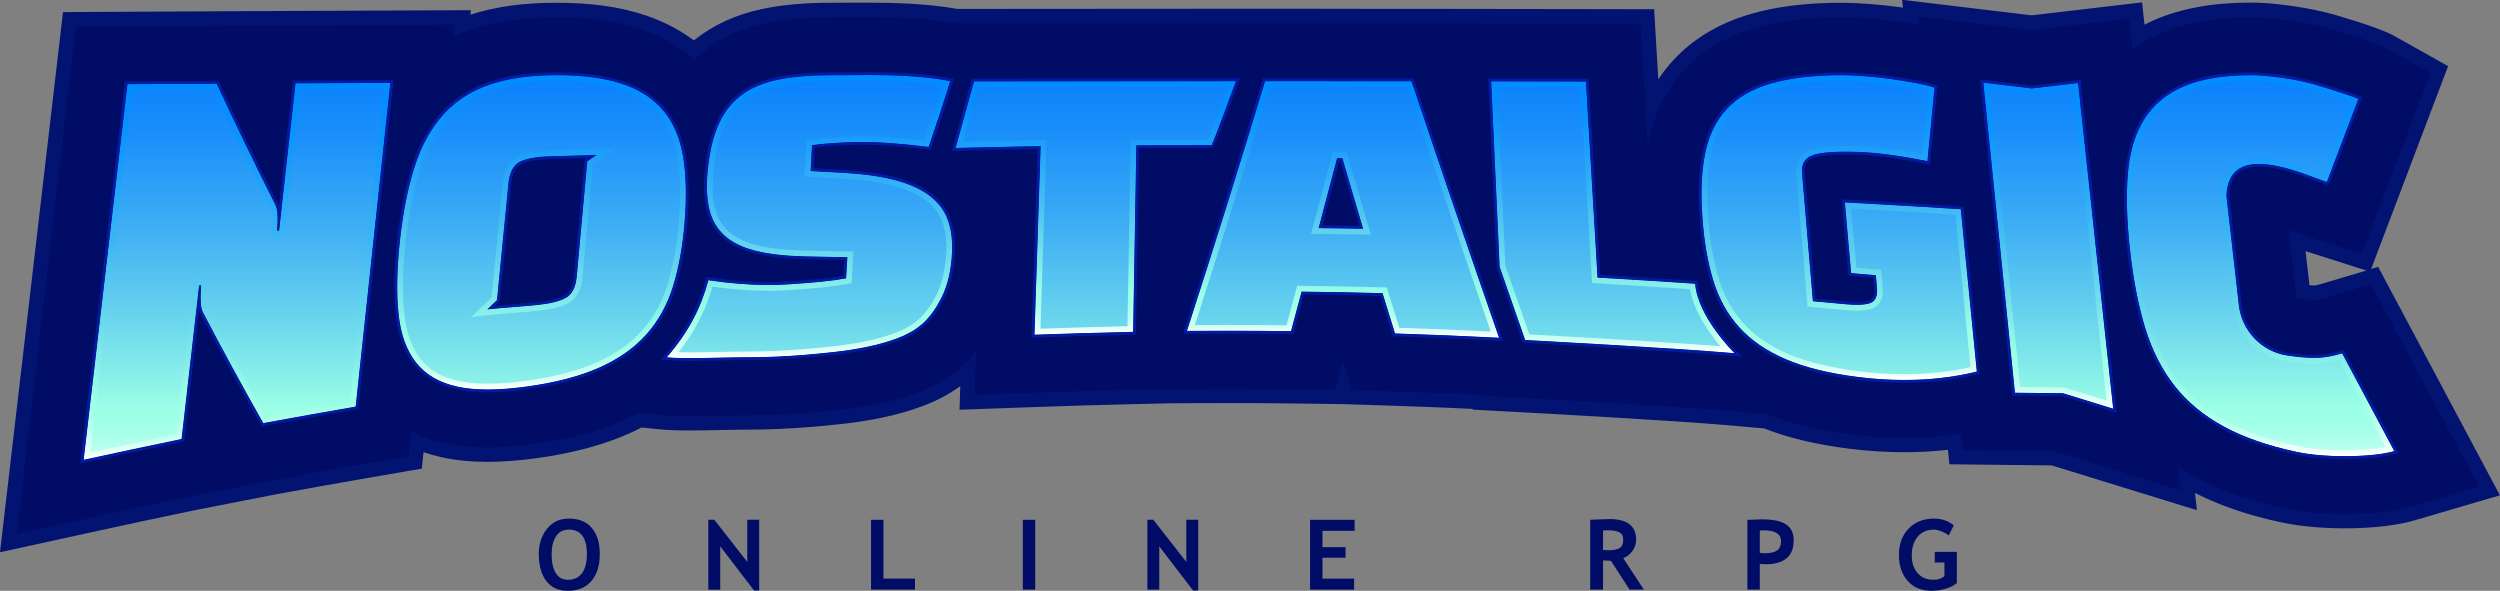 <?xml version="1.0" encoding="UTF-8"?>
<svg id="Camada_2" data-name="Camada 2" xmlns="http://www.w3.org/2000/svg" xmlns:xlink="http://www.w3.org/1999/xlink" viewBox="0 0 863.37 204.04">
  <rect x="0" y="0" width="863.37" height="204.04" fill="#808080" stroke="none"/>
  <defs>
    <style>
      .cls-1 {
        fill: url(#Gradiente_sem_nome_226-2);
      }

      .cls-2 {
        fill: url(#Gradiente_sem_nome_226-9);
      }

      .cls-3 {
        fill: url(#Gradiente_sem_nome_226-5);
      }

      .cls-4 {
        fill: url(#Gradiente_sem_nome_126-2);
      }

      .cls-5 {
        fill: #000c66;
      }

      .cls-6 {
        fill: url(#Gradiente_sem_nome_126-9);
      }

      .cls-7 {
        fill: #041aa0;
      }

      .cls-8 {
        fill: url(#Gradiente_sem_nome_126);
      }

      .cls-9 {
        fill: url(#Gradiente_sem_nome_226-3);
      }

      .cls-10 {
        fill: url(#Gradiente_sem_nome_126-7);
      }

      .cls-11 {
        fill: url(#Gradiente_sem_nome_226-4);
      }

      .cls-12 {
        fill: url(#Gradiente_sem_nome_126-4);
      }

      .cls-13 {
        fill: url(#Gradiente_sem_nome_226-6);
      }

      .cls-14 {
        fill: url(#Gradiente_sem_nome_226-7);
      }

      .cls-15 {
        fill: url(#Gradiente_sem_nome_226);
      }

      .cls-16 {
        fill: url(#Gradiente_sem_nome_126-5);
      }

      .cls-17 {
        fill: url(#Gradiente_sem_nome_126-8);
      }

      .cls-18 {
        fill: url(#Gradiente_sem_nome_126-6);
      }

      .cls-19 {
        fill: #031372;
      }

      .cls-20 {
        fill: url(#Gradiente_sem_nome_126-3);
      }

      .cls-21 {
        fill: url(#Gradiente_sem_nome_226-8);
      }
    </style>
    <linearGradient id="Gradiente_sem_nome_226" data-name="Gradiente sem nome 226" x1="187.01" y1="6.95" x2="187.01" y2="168.74" gradientUnits="userSpaceOnUse">
      <stop offset="0" stop-color="#0078ff"/>
      <stop offset=".1" stop-color="#077efd"/>
      <stop offset=".25" stop-color="#1c90fa"/>
      <stop offset=".44" stop-color="#3eaef4"/>
      <stop offset=".65" stop-color="#6dd7ed"/>
      <stop offset=".83" stop-color="#9bffe6"/>
      <stop offset=".86" stop-color="#a0ffe7"/>
      <stop offset=".9" stop-color="#afffeb"/>
      <stop offset=".94" stop-color="#c8fff1"/>
      <stop offset=".98" stop-color="#eafff9"/>
      <stop offset="1" stop-color="#fff"/>
    </linearGradient>
    <linearGradient id="Gradiente_sem_nome_226-2" data-name="Gradiente sem nome 226" x1="279.55" y1="6.84" x2="279.55" y2="169.17" xlink:href="#Gradiente_sem_nome_226"/>
    <linearGradient id="Gradiente_sem_nome_226-3" data-name="Gradiente sem nome 226" x1="378.41" y1="6.95" x2="378.41" y2="168.74" xlink:href="#Gradiente_sem_nome_226"/>
    <linearGradient id="Gradiente_sem_nome_226-4" data-name="Gradiente sem nome 226" x1="463.8" y1="6.95" x2="463.8" y2="168.74" xlink:href="#Gradiente_sem_nome_226"/>
    <linearGradient id="Gradiente_sem_nome_226-5" data-name="Gradiente sem nome 226" x1="557" y1="6.95" x2="557" y2="168.74" xlink:href="#Gradiente_sem_nome_226"/>
    <linearGradient id="Gradiente_sem_nome_226-6" data-name="Gradiente sem nome 226" x1="707.36" y1="6.95" x2="707.36" y2="168.74" xlink:href="#Gradiente_sem_nome_226"/>
    <linearGradient id="Gradiente_sem_nome_226-7" data-name="Gradiente sem nome 226" x1="81.85" y1="6.95" x2="81.85" y2="168.74" xlink:href="#Gradiente_sem_nome_226"/>
    <linearGradient id="Gradiente_sem_nome_226-8" data-name="Gradiente sem nome 226" x1="780.7" y1="7" x2="780.7" y2="168.32" xlink:href="#Gradiente_sem_nome_226"/>
    <linearGradient id="Gradiente_sem_nome_226-9" data-name="Gradiente sem nome 226" x1="635.15" y1="6.95" x2="635.15" y2="168.74" xlink:href="#Gradiente_sem_nome_226"/>
    <linearGradient id="Gradiente_sem_nome_126" data-name="Gradiente sem nome 126" x1="187.01" y1="25.97" x2="187.01" y2="134.51" gradientUnits="userSpaceOnUse">
      <stop offset="0" stop-color="#008bff"/>
      <stop offset=".1" stop-color="#0790fd"/>
      <stop offset=".25" stop-color="#1ca0fa"/>
      <stop offset=".44" stop-color="#3eb9f4"/>
      <stop offset=".65" stop-color="#6ddced"/>
      <stop offset=".83" stop-color="#9bffe6"/>
      <stop offset=".86" stop-color="#a0ffe7"/>
      <stop offset=".9" stop-color="#afffeb"/>
      <stop offset=".94" stop-color="#c8fff1"/>
      <stop offset=".98" stop-color="#eafff9"/>
      <stop offset="1" stop-color="#fff"/>
    </linearGradient>
    <linearGradient id="Gradiente_sem_nome_126-2" data-name="Gradiente sem nome 126" x1="279.55" y1="25.92" x2="279.55" y2="123.67" xlink:href="#Gradiente_sem_nome_126"/>
    <linearGradient id="Gradiente_sem_nome_126-3" data-name="Gradiente sem nome 126" x1="378.41" y1="28.04" x2="378.41" y2="115.58" xlink:href="#Gradiente_sem_nome_126"/>
    <linearGradient id="Gradiente_sem_nome_126-4" data-name="Gradiente sem nome 126" x1="463.8" y1="28.04" x2="463.8" y2="116.64" xlink:href="#Gradiente_sem_nome_126"/>
    <linearGradient id="Gradiente_sem_nome_126-5" data-name="Gradiente sem nome 126" x1="557" y1="28.1" x2="557" y2="121.99" xlink:href="#Gradiente_sem_nome_126"/>
    <linearGradient id="Gradiente_sem_nome_126-6" data-name="Gradiente sem nome 126" x1="707.36" y1="28.54" x2="707.36" y2="141.15" xlink:href="#Gradiente_sem_nome_126"/>
    <linearGradient id="Gradiente_sem_nome_126-7" data-name="Gradiente sem nome 126" x1="81.85" y1="28.65" x2="81.85" y2="158.81" xlink:href="#Gradiente_sem_nome_126"/>
    <linearGradient id="Gradiente_sem_nome_126-8" data-name="Gradiente sem nome 126" x1="780.7" x2="780.7" y2="157.51" xlink:href="#Gradiente_sem_nome_126"/>
    <linearGradient id="Gradiente_sem_nome_126-9" data-name="Gradiente sem nome 126" x1="635.15" x2="635.15" y2="131.22" xlink:href="#Gradiente_sem_nome_126"/>
  </defs>
  <g id="Camada_2-2" data-name="Camada 2">
    <g>
      <g>
        <path class="cls-5" d="M186.06,191.36c0-3.43.94-6.34,2.82-8.71s4.4-3.56,7.55-3.56c3.47,0,6.12,1.08,7.95,3.23,1.83,2.15,2.75,5.17,2.75,9.05s-.96,6.97-2.87,9.25c-1.91,2.28-4.63,3.42-8.15,3.42-3.24,0-5.72-1.13-7.45-3.39-1.73-2.26-2.59-5.35-2.59-9.28ZM190.5,191.36c0,2.82.48,5,1.43,6.55s2.34,2.32,4.16,2.32c2.14,0,3.77-.76,4.9-2.27s1.69-3.71,1.69-6.6c0-5.65-2.08-8.47-6.25-8.47-1.91,0-3.37.76-4.39,2.29-1.02,1.53-1.53,3.59-1.53,6.18Z"/>
        <path class="cls-5" d="M260.43,203.95l-11.7-15.26v14.94h-4.11v-24.13h2.06l11.39,14.55v-14.55h4.11v24.44h-1.74Z"/>
        <path class="cls-5" d="M300.81,203.62v-24.11h4.28v20.31h10.89v3.8h-15.17Z"/>
        <path class="cls-5" d="M353.23,203.62v-24.11h4.28v24.11h-4.28Z"/>
        <path class="cls-5" d="M412.05,203.95l-11.7-15.26v14.94h-4.11v-24.13h2.06l11.39,14.55v-14.55h4.11v24.44h-1.74Z"/>
        <path class="cls-5" d="M456.71,183.32v5.64h7.97v3.64h-7.97v7.23h10.93v3.8h-15.21v-24.11h15.39v3.8h-11.11Z"/>
        <path class="cls-5" d="M562.76,203.62l-6.43-9.96c-.65-.01-1.55-.05-2.72-.12v10.07h-4.44v-24.11c.24,0,1.17-.04,2.78-.12,1.61-.08,2.91-.12,3.9-.12,6.12,0,9.18,2.37,9.18,7.11,0,1.42-.42,2.73-1.27,3.9-.84,1.17-1.91,2-3.19,2.49l7.13,10.86h-4.94ZM553.61,183.23v6.7c.79.07,1.39.1,1.81.1,1.79,0,3.1-.25,3.92-.76s1.24-1.49,1.24-2.95c0-1.18-.44-2.01-1.33-2.49s-2.29-.71-4.2-.71c-.46,0-.94.03-1.45.1Z"/>
        <path class="cls-5" d="M607.74,194.75v8.87h-4.28v-24.09c2.85-.12,4.52-.18,5-.18,3.81,0,6.59.59,8.35,1.75,1.76,1.17,2.64,2.99,2.64,5.47,0,5.53-3.26,8.29-9.78,8.29-.48,0-1.13-.04-1.94-.12ZM607.74,183.23v7.72c.72.08,1.29.11,1.71.11,1.95,0,3.38-.33,4.28-.98.9-.65,1.35-1.71,1.35-3.18,0-2.5-2.01-3.75-6.04-3.75-.45,0-.88.03-1.3.08Z"/>
        <path class="cls-5" d="M674.75,181.47l-1.79,3.44c-.5-.45-1.28-.9-2.34-1.34-1.05-.45-1.96-.67-2.72-.67-2.37,0-4.24.8-5.61,2.41-1.37,1.61-2.06,3.76-2.06,6.46s.67,4.62,2.02,6.16c1.34,1.54,3.17,2.3,5.49,2.3,1.53,0,2.78-.42,3.77-1.25v-4.74h-3.34v-3.65h7.62v10.8c-1.02.83-2.33,1.48-3.94,1.95-1.61.47-3.21.7-4.8.7-3.46,0-6.2-1.13-8.22-3.4-2.02-2.27-3.04-5.26-3.04-8.98s1.1-6.74,3.31-9.07c2.2-2.33,5.17-3.49,8.9-3.49,2.64,0,4.89.79,6.75,2.37Z"/>
      </g>
      <g>
        <g>
          <path class="cls-5" d="M23.99,6.69h2.21s38.25-.21,48.52-.26l9.46-.05,50.53-.22,25.15-.11-.29,2.72c.76-.3,1.52-.57,2.27-.83,8.77-3,18.74-4.46,30.5-4.46s21.44,1.39,29.88,4.24c6.63,2.24,12.49,5.43,17.48,9.5.66-.59,1.3-1.13,1.94-1.63,6.11-4.82,13.51-8.18,22.02-9.99,6.64-1.42,14.24-2.11,23.23-2.11,1.68,0,3.4-.01,5.14-.02,2.05-.01,4.14-.02,6.25-.02,10.37,0,21.44.26,32.19,2.18h5.88c24.54-.04,57.76-.06,83.72-.06h1.96s10.06,0,10.06,0h26.87s0,.01,0,.01c0,0,20.17,0,28.53.02l16.28.02h0c13.29.03,36.36.06,43.97.07l21.17.04,1.81,30.55c2.33-5.22,5.41-9.9,9.22-13.99,6.51-6.98,15.08-12.04,25.47-15.05,8.68-2.51,18.71-3.73,30.67-3.73,2.77,0,5.85.13,9.42.4,3.4.26,6.89.63,10.35,1.1,1.4.19,2.78.39,4.13.6l-.28-2.72,42,5.03,35.88-4.22.96,8.93c2.02-1.22,4.13-2.31,6.31-3.26,8.87-3.9,19.71-5.87,32.23-5.87,2.88,0,6.06.18,9.45.55,3.13.33,6.28.78,9.35,1.33,3.25.58,6.39,1.3,9.34,2.12.15.04,15.31,4.31,20.25,7.08l16.9,9.48-25.31,66.72-20.3-6.46c-1.12-.36-2.25-.76-3.47-1.21l2.01,17.72c1.54.19,2.8.28,3.78.28s1.38-.05,3.36-.64l17.62-5.24,39.65,74.4-26.53,7.78c-7.88,2.31-18.08,2.65-23.47,2.65s-13.48-.34-21.11-1.95c-12.12-2.57-22.73-6.31-31.53-11.12-.67-.37-1.34-.75-2.01-1.14l.75,6.92-46.84-14.45-33.46-.36-.54-5.31c-5.65.74-11.46,1.11-17.3,1.11-6.16,0-12.5-.41-18.86-1.21-11.26-1.42-20.73-3.7-28.94-6.96l-12.83-1.14c-19.75-1.75-71.02-4.48-71.53-4.51l-15.05-.8-.1-.28c-9.97-.48-19.82-.87-29.31-1.17l-16-.51-1.11-3.55-.94,3.49-17.45-.21c-7.4-.09-14.91-.14-22.34-.14-4.39,0-8.77.02-13.16.05l-6.81.05-11.4.26c-11.22.26-22.59.59-33.81.99l-24.07.85.36-11.03c-.63.59-1.26,1.15-1.91,1.69-4.2,3.5-9.22,6.33-14.91,8.43-4.31,1.59-8.89,2.88-13.62,3.84-4.28.87-8.63,1.55-12.93,2.03-4.03.45-7.46.78-10.5,1.04-7.75.65-15.23.97-22.22.97h-1.3c-1.82,0-4.39.05-7.12.11h-.26c-3.53.08-7.53.17-11.22.17-4.43,0-7.71-.12-10.33-.39l-6.95-.71c-1.77.94-3.44,1.76-5.08,2.48-8.55,3.79-18.9,6.54-30.76,8.18-6.2.86-11.71,1.27-16.86,1.27-5.55,0-10.49-.49-15.09-1.49-3.2-.7-6.26-1.64-9.13-2.83l-.75,7.02-16.73,2.89c-10.53,1.82-21.18,3.72-31.66,5.65l-27.76,5.42c-11.06,2.28-22.35,4.68-33.52,7.12l-30.81,6.74L23.99,6.69Z"/>
          <path class="cls-19" d="M662.51,5.71l39.2,4.7,33.67-3.96,1.13,10.48c2.86-2.03,5.97-3.81,9.36-5.29,8.55-3.76,19.05-5.66,31.23-5.66,2.79,0,5.88.18,9.18.53,3.08.33,6.16.77,9.17,1.31,3.16.57,6.23,1.26,9.11,2.07.14.04,15.06,4.25,19.7,6.85l15.03,8.43-23.71,62.49-18.04-5.74c-1.42-.45-2.89-1-4.59-1.64-.68-.25-1.57-.59-2.58-.95l2.69,23.68c2.54.38,4.57.57,6.04.57h0c1.33,0,1.94-.11,4.07-.74l15.67-4.66,37.25,69.88-23.58,6.91c-7.58,2.22-17.52,2.55-22.76,2.55s-13.18-.33-20.59-1.9c-11.88-2.52-22.26-6.17-30.85-10.86-2.17-1.19-4.25-2.46-6.25-3.8l.89,8.26-43.56-13.44-31.59-.34-.58-5.68c-6.32.96-12.86,1.45-19.52,1.45h-.02c-6.04,0-12.28-.4-18.53-1.19-11.24-1.42-20.62-3.7-28.66-6.94l-13.19-1.17c-19.68-1.74-71.1-4.49-71.62-4.52l-13.37-.71-.1-.29c-10.33-.5-20.75-.93-31.04-1.26l-14.22-.45-3.14-10.05-2.68,9.91-15.51-.19c-7.42-.09-14.94-.14-22.37-.14-4.39,0-8.79.02-13.18.05l-6.81.05-11.44.27c-11.27.26-22.66.6-33.84.99l-21.39.76.49-15.12c-1.92,2.43-3.99,4.59-6.22,6.45-3.98,3.32-8.75,6.01-14.17,8-4.19,1.54-8.65,2.8-13.26,3.74-4.2.86-8.48,1.53-12.7,2-3.98.44-7.39.78-10.43,1.03-7.69.64-15.1.96-22.02.96h-1.3c-1.91,0-4.6.05-7.44.11-3.52.08-7.52.16-11.17.16-4.34,0-7.55-.12-10.08-.38l-7.71-.78c-1.8.98-3.65,1.91-5.58,2.76-8.34,3.69-18.47,6.38-30.09,7.99-6.09.84-11.49,1.25-16.51,1.25-5.37,0-10.13-.47-14.56-1.43-4.27-.93-8.2-2.3-11.78-4.1l-.92,8.59-14.87,2.57c-10.51,1.82-21.17,3.72-31.69,5.66l-13.8,2.69-13.99,2.73c-11.13,2.29-22.42,4.7-33.58,7.13l-27.39,5.99L26.21,9.18s38.25-.2,48.52-.25l9.46-.05h0s50.53-.23,50.53-.23l22.35-.09-.45,4.18c1.94-.9,3.94-1.73,6.02-2.44,8.5-2.91,18.21-4.33,29.69-4.33s20.9,1.34,29.08,4.11c7.12,2.4,13.26,5.92,18.35,10.48,1.09-1.06,2.21-2.08,3.41-3.02,5.8-4.58,12.86-7.78,20.99-9.51,6.47-1.38,13.9-2.05,22.71-2.06,1.68,0,3.41-.01,5.16-.02,2.05-.01,4.13-.02,6.24-.02,10.44,0,21.49.29,31.97,2.18h6.1c25.17-.04,59.45-.06,85.68-.06h0s10.06,0,10.06,0h23.33s0,.01,0,.01c10.69,0,21.38,0,32.07.02h14.38s0,.02,0,.02c12.87.02,37.88.05,45.86.07l18.82.03,2.5,42.13c.09-.51.18-1.02.28-1.52,2.02-9.8,6.21-18.16,12.44-24.85,6.2-6.64,14.38-11.47,24.34-14.35,8.45-2.45,18.25-3.63,29.97-3.63,2.71,0,5.73.13,9.24.39,3.36.25,6.79.62,10.2,1.08,2.51.34,4.95.72,7.29,1.12l-.29-2.86M656.9,0l.27,2.63c-.33-.05-.65-.09-.98-.14-3.51-.48-7.05-.86-10.5-1.12-3.63-.27-6.78-.41-9.61-.41-12.19,0-22.45,1.25-31.36,3.83-10.83,3.13-19.79,8.43-26.61,15.74-2,2.14-3.8,4.44-5.42,6.88l-1.16-19.53-.28-4.7h-4.7s-18.82-.04-18.82-.04c-7.27-.01-28.72-.04-42.2-.06h0s-3.67-.01-3.67-.01h-14.38c-8.27-.02-16.53-.02-24.8-.03h-.1,0s-7.17-.02-7.17-.02h-23.33s-10.06,0-10.06,0h-3.86s0,0,0,0c-30.47,0-60.81.03-81.82.06h-5.65c-10.88-1.9-22-2.17-32.41-2.17-2.12,0-4.21.01-6.27.02-1.74,0-3.46.02-5.13.02-9.16,0-16.93.72-23.75,2.17-8.88,1.89-16.64,5.41-23.05,10.48-.15.12-.3.24-.45.36-4.84-3.65-10.41-6.54-16.61-8.64-8.7-2.94-18.74-4.37-30.68-4.37s-21.19,1.35-29.87,4.12l.17-1.55-5.59.02-22.35.09-50.53.22-3.8.02h0s-5.66.03-5.66.03c-10.27.05-48.52.25-48.52.25l-4.43.02-.51,4.4L.81,183.76l-.81,6.96,6.85-1.5,27.39-5.99c11.16-2.44,22.42-4.83,33.49-7.12l13.96-2.73,13.77-2.69c10.47-1.93,21.1-3.83,31.61-5.64l14.87-2.57,3.72-.64.4-3.75.21-1.93c2.08.71,4.24,1.31,6.46,1.8,4.78,1.04,9.89,1.54,15.62,1.54,5.26,0,10.88-.42,17.2-1.3,12.09-1.67,22.66-4.49,31.43-8.37,1.49-.66,2.99-1.38,4.56-2.2l6.2.63c2.71.27,6.07.4,10.58.4,3.71,0,7.73-.09,11.28-.16h.28c2.7-.06,5.25-.12,7.05-.12h1.29c7.07,0,14.62-.33,22.44-.98,3.06-.25,6.52-.59,10.56-1.04,4.37-.48,8.8-1.18,13.15-2.07,4.85-.99,9.56-2.32,13.99-3.95,4.93-1.81,9.38-4.16,13.27-7l-.09,2.81-.17,5.35,5.35-.19,21.39-.76c11.21-.4,22.58-.73,33.78-.99l11.41-.27,6.77-.05c4.37-.03,8.79-.05,13.14-.05,7.41,0,14.91.05,22.31.14l15.51.19,2.18.03,3.53.11,14.22.45c8.94.28,18.21.65,27.59,1.09l.1.27,3.34.18,13.37.71c.51.03,51.95,2.78,71.44,4.5l12.47,1.1c8.32,3.27,17.88,5.55,29.2,6.98,6.46.82,12.9,1.23,19.15,1.23,5.09,0,10.14-.28,15.09-.83l.06.56.45,4.44,4.47.05,30.86.33,42.87,13.22,7.26,2.24-.64-5.94c8.56,4.37,18.65,7.8,30.02,10.21,7.84,1.66,16.09,2.01,21.63,2.01s15.99-.36,24.17-2.76l23.58-6.91,5.9-1.73-2.89-5.42-37.25-69.88-1.92-3.61-2.41.72,1.33-3.51,23.71-62.49,1.53-4.03-3.76-2.11-15.03-8.43c-5.34-3-20.65-7.26-20.81-7.31-3.02-.84-6.23-1.57-9.56-2.17-3.13-.56-6.33-1.02-9.52-1.36-3.48-.37-6.75-.56-9.71-.56-12.87,0-24.05,2.05-33.24,6.08-1.09.48-2.16.99-3.22,1.53l-.29-2.67-.54-5.02-5.01.59-33.08,3.89-38.61-4.63-6.2-.74h0ZM797.56,98.5l-1.34-11.76,17.82,5.67,3.19,1.01-15.5,4.61c-1.8.54-1.95.54-2.64.54-.36,0-.85-.02-1.52-.07h0Z"/>
        </g>
        <g>
          <path class="cls-15" d="M138.05,83.67c1.06-10.05,2.78-18.79,5.14-26.11,2.36-7.32,5.69-13.35,9.95-18.04,4.26-4.69,9.59-8.12,15.99-10.31,6.4-2.19,14.12-3.25,23.2-3.25s16.72,1.04,22.67,3.05c5.95,2.01,10.64,5.08,14.08,9.2,3.43,4.12,5.7,9.35,6.78,15.71,1.08,6.36,1.27,13.94.55,22.79-.68,8.42-2.03,15.82-4.04,22.27-2.01,6.45-5.1,11.97-9.27,16.61-4.17,4.65-9.59,8.43-16.24,11.38-6.66,2.95-14.91,5.11-24.74,6.47-9.83,1.36-17.86,1.44-24.09.09-6.23-1.35-11-4.09-14.31-8.27-3.31-4.17-5.34-9.77-6.08-16.74s-.6-15.28.4-24.85ZM175.59,63.41c-1.31,13.41-2.63,26.81-3.94,40.22l-3.31,3.21c5.61-.61,11.41-.91,17.02-1.49,4.67-.48,8.07-1.33,10.17-2.56,2.1-1.23,3.33-3.67,3.66-7.35,1.21-13.25,2.43-26.5,3.64-39.75l3.2-2.18c-5.56.2-11.34.3-16.9.5-4.4.16-7.67.82-9.79,1.96-2.12,1.14-3.37,3.63-3.75,7.43Z"/>
          <path class="cls-1" d="M230.28,123.39c7.72-8.95,11.82-17.15,14.38-26.63,10.11,1.53,19.35,1.98,27.69,1.43,4.22-.28,7.94-.57,11.18-.89s6.13-.71,8.68-1.18c.18-2.92.26-4.38.44-7.29-6.02-.13-9.03-.19-15.05-.29-6.77-.19-12.39-.85-16.86-2-4.46-1.15-7.97-2.88-10.52-5.21-2.55-2.33-4.27-5.23-5.15-8.7-.88-3.46-1.13-7.59-.76-12.35.51-6.55,1.68-12.03,3.48-16.43,1.8-4.39,4.4-7.94,7.79-10.61,3.39-2.67,7.64-4.55,12.75-5.64,5.12-1.09,11.31-1.61,18.57-1.62,13.07-.01,28.41-.49,41.25,2.07-2.29,7.46-4.4,13.84-7.43,22.71-10.22-1.25-18.39-1.82-24.54-1.69-6.15.12-11.4.48-15.75,1.08-.19,2.91-.29,6.05-.48,8.96,4.73.25,7.09.38,11.82.63,7.24.45,13.27,1.35,18.08,2.7,4.81,1.35,8.67,3.18,11.55,5.48,2.89,2.3,4.89,5.05,6,8.25,1.11,3.2,1.57,6.89,1.38,11.08-.27,6-1.44,11.1-3.51,15.3-2.07,4.2-4.49,7.47-7.24,9.75-2.25,1.87-5.02,3.41-8.29,4.61-3.27,1.2-6.72,2.17-10.34,2.91-3.62.74-7.27,1.31-10.92,1.72-3.65.4-6.95.73-9.88.98-7.38.61-14.46.92-21.22.89-6.76-.03-20.88.63-27.1,0Z"/>
          <path class="cls-9" d="M418.4,50.11c-9.59.02-16.38.04-25.97.09-.37,21.46-.74,42.92-1.1,64.39-11.37.26-22.72.6-34.08,1,.71-21.7,1.41-43.41,2.12-65.11-9.59.1-19.76.46-29.35.61l6.36-22.98c26.72-.03,63.72-.05,90.44-.06,0,0-8.22,22.49-8.41,22.08,0,0,0,0,0,0Z"/>
          <path class="cls-11" d="M445.84,114.36c-11.98-.15-23.96-.18-35.94-.09,9.27-28.66,18.27-57.39,26.98-86.23,16.86,0,33.72.01,50.58.03,9.9,29.59,20,59.11,30.24,88.58-11.97-.61-23.95-1.11-35.93-1.49-1.74-5.58-2.6-8.36-4.32-13.92-11.18-.28-16.77-.39-27.94-.52-1.46,5.46-2.19,8.19-3.66,13.65ZM461.77,54.6c-2.53,9.68-3.81,14.51-6.4,24.17,6.15.07,9.22.11,15.36.21-2.9-9.76-4.33-14.64-7.17-24.36-.72,0-1.08,0-1.79-.01Z"/>
          <path class="cls-3" d="M585.41,97.99c-11.23-.76-22.47-1.46-33.71-2.11-1.34-22.57-2.68-45.15-4.02-67.72-10.91-.02-21.81-.04-32.72-.05.97,21.35,1.95,42.7,2.92,64.05,2.81,8.17,8.82,25.27,8.82,25.27,0,0,52.07,2.77,72.32,4.57,0,0-12.73-12.45-13.62-24.01Z"/>
          <path class="cls-13" d="M695.85,135.63c-3.64-35.7-7.28-71.4-10.92-107.09l16.74,2.01,15.97-1.88c4.04,37.49,8.09,74.99,12.13,112.48l-17.3-5.34-16.62-.18Z"/>
          <path class="cls-14" d="M122.82,140.43c-10.65,1.84-21.28,3.74-31.91,5.69-7.18-12.66-14.12-25.43-20.86-38.33-.38-.7-.62-1.79-.72-3.28-.1-1.49-.06-3.48.13-5.98-.28.03-.42.05-.7.08-2.02,17.67-4.04,35.34-6.06,53.01-11.29,2.33-22.55,4.72-33.81,7.18,5.04-43.24,10.09-86.48,15.13-129.73,10.27-.06,20.53-.11,30.8-.16,6.53,14.04,13.26,27.96,20.25,41.78.38.7.62,1.78.73,3.22.11,1.45.08,3.37-.1,5.77.28-.02.41-.04.69-.06,1.89-16.95,3.79-33.9,5.68-50.84,10.9-.05,21.81-.1,32.71-.14-3.99,37.26-7.99,74.52-11.98,111.77Z"/>
          <path class="cls-21" d="M808.86,121.99l18,33.77c-6.81,2-22.97,2.53-33.59.28-10.06-2.13-18.54-5.1-25.4-8.85-6.86-3.75-12.5-8.42-16.89-14.03-4.39-5.6-7.77-12.25-10.14-20.02-2.37-7.77-4.11-16.75-5.24-27.03-1.09-9.98-1.33-18.64-.73-26.07.6-7.43,2.44-13.63,5.52-18.66,3.08-5.02,7.58-8.85,13.51-11.46,5.92-2.6,13.65-3.97,23.18-3.97,2.09,0,4.44.14,7.06.42,2.62.28,5.2.65,7.75,1.11,2.55.46,4.97,1.01,7.27,1.65,2.3.64,13.82,4.21,15.28,5.03l-10.88,28.68c-7.56-2.4-34.05-15.21-34.68,4.82,1.43,12.55,2.85,25.1,4.28,37.66,1.01,8.9,7.83,16.09,16.69,17.43,10.17,1.53,14.08.71,18.99-.75Z"/>
          <path class="cls-2" d="M648.2,99.34c-.16-1.72-.23-2.58-.39-4.29-3.41-.29-5.12-.44-8.53-.72-.87-9.77-1.3-14.65-2.17-24.42,13.35.72,26.69,1.5,40.03,2.35,1.85,18.69,3.69,37.38,5.54,56.07-13.41,3.27-27.42,3.58-41.05,1.86-9.9-1.25-18.23-3.28-24.87-6.12-6.65-2.84-12.01-6.51-16.1-11.03-4.09-4.52-7.07-9.9-8.98-16.16-1.91-6.27-3.15-13.48-3.75-21.68-.64-8.7-.31-16.14.98-22.34,1.28-6.2,3.78-11.28,7.48-15.25,3.7-3.97,8.79-6.9,15.27-8.78,6.48-1.87,14.61-2.85,24.41-2.85,2.18,0,4.76.11,7.73.34,2.97.22,5.97.54,9.01.96,3.03.41,5.92.88,8.65,1.39,2.73.51,4.94,1.05,6.63,1.62-.97,10.21-1.46,15.28-2.46,25.35-4.57-.91-8.89-1.64-12.96-2.19-4.08-.55-7.85-.88-11.34-.99-7.25-.24-12.29.13-15.14,1.08-2.85.95-4.14,2.99-3.88,6.12,1.25,14.79,2.51,29.58,3.76,44.38,4.44.4,6.66.6,11.1,1.02,4.12.39,7.06.26,8.8-.41,1.75-.67,2.49-2.44,2.23-5.3Z"/>
        </g>
        <g>
          <path class="cls-8" d="M192.34,27.97c8.83,0,16.25.99,22.03,2.95,5.56,1.88,10,4.77,13.18,8.59,3.2,3.83,5.33,8.8,6.34,14.76,1.05,6.19,1.23,13.69.53,22.29-.67,8.23-2,15.57-3.95,21.84-1.91,6.12-4.89,11.46-8.85,15.88-3.95,4.4-9.19,8.06-15.57,10.89-6.46,2.86-14.61,4.99-24.2,6.31-5.01.69-9.55,1.04-13.5,1.04-3.73,0-7.06-.31-9.89-.93-5.83-1.27-10.14-3.74-13.17-7.56-3.05-3.85-4.96-9.13-5.66-15.71-.72-6.79-.59-15.01.4-24.43,1.04-9.89,2.74-18.54,5.06-25.71,2.27-7.03,5.47-12.85,9.52-17.31,4-4.4,9.1-7.69,15.15-9.76,6.08-2.08,13.67-3.14,22.56-3.14M169.73,102.71l-2.79,2.7-4.19,4.06,5.8-.63c2.92-.32,5.96-.56,8.91-.79,2.67-.21,5.43-.42,8.11-.7,5.01-.52,8.6-1.44,10.97-2.83,2.69-1.57,4.25-4.56,4.65-8.89l1.88-20.54,1.67-18.27,2.42-1.65,5.71-3.89-6.91.24c-2.62.09-5.34.16-7.96.23-2.95.08-6,.16-8.94.27-4.76.18-8.25.9-10.66,2.2-2.73,1.48-4.35,4.5-4.79,9l-3.87,39.49M192.34,25.97c-9.08,0-16.81,1.06-23.2,3.25-6.4,2.19-11.73,5.62-15.99,10.31-4.26,4.69-7.58,10.72-9.95,18.04-2.37,7.32-4.09,16.06-5.14,26.11-1.01,9.57-1.15,17.88-.4,24.85s2.77,12.57,6.08,16.74c3.32,4.18,8.09,6.92,14.31,8.27,3.01.65,6.45.97,10.31.97,4.11,0,8.7-.36,13.77-1.06,9.82-1.36,18.08-3.52,24.74-6.47,6.66-2.95,12.07-6.73,16.24-11.38,4.17-4.64,7.26-10.17,9.27-16.61,2.01-6.45,3.36-13.85,4.04-22.27.72-8.84.53-16.42-.55-22.79-1.08-6.36-3.35-11.59-6.78-15.71-3.43-4.12-8.13-7.19-14.08-9.2-5.95-2.01-13.51-3.05-22.67-3.05h0ZM206.02,53.52l-3.2,2.18c-1.21,13.25-2.43,26.5-3.64,39.75-.34,3.67-1.56,6.12-3.66,7.35-2.11,1.23-5.5,2.08-10.17,2.56-5.61.58-11.41.88-17.02,1.49l3.31-3.21c1.31-13.41,2.63-26.81,3.94-40.22.37-3.8,1.62-6.29,3.75-7.43,2.12-1.14,5.38-1.8,9.79-1.96,5.56-.21,11.34-.31,16.9-.5h0Z"/>
          <path class="cls-4" d="M298.28,27.92c9.13,0,18.7.21,27.29,1.67-1.78,5.73-3.58,11.21-6.22,18.97-8.77-1.03-15.8-1.53-21.47-1.53-.6,0-1.18,0-1.74.02-6.2.13-11.57.49-15.98,1.09l-1.62.22-.11,1.63c-.1,1.47-.17,3.02-.24,4.52-.07,1.48-.14,3.01-.24,4.44l-.13,2.02,2.02.11c4.73.25,7.09.38,11.81.63,7.04.43,12.98,1.32,17.66,2.63,4.53,1.27,8.18,2.99,10.85,5.12,2.58,2.05,4.38,4.52,5.35,7.34,1.02,2.95,1.45,6.43,1.27,10.34-.26,5.7-1.37,10.58-3.31,14.51-1.95,3.95-4.21,7.01-6.72,9.1-2.05,1.71-4.64,3.14-7.7,4.27-3.15,1.16-6.53,2.11-10.05,2.83-3.56.73-7.18,1.29-10.74,1.69-3.77.42-6.98.73-9.83.97-7.09.59-13.89.89-20.21.89h-.84s-.45,0-.45,0c-2.15,0-4.94.06-7.91.12-3.41.07-7.28.15-10.7.15-1.51,0-2.84-.02-4-.05,5.59-7.11,9.31-14.27,11.77-22.62,6.74.94,13.21,1.42,19.25,1.42,2.42,0,4.81-.08,7.12-.23,4.33-.28,8.01-.58,11.25-.9,3.3-.33,6.27-.73,8.85-1.2l1.54-.28.09-1.56.44-7.29.12-2.08-2.08-.04c-6.03-.13-9.04-.19-15.03-.29-6.64-.19-12.16-.84-16.41-1.94-4.13-1.06-7.38-2.66-9.67-4.75-2.24-2.05-3.78-4.65-4.56-7.72-.82-3.23-1.06-7.16-.71-11.7.49-6.31,1.62-11.63,3.34-15.83,1.66-4.06,4.08-7.36,7.18-9.8,3.12-2.47,7.14-4.23,11.93-5.25,4.89-1.04,11-1.57,18.15-1.58,1.71,0,3.47-.01,5.25-.02,2.01-.01,4.06-.02,6.13-.02M298.28,25.92c-3.9,0-7.73.04-11.38.04-7.26,0-13.45.53-18.57,1.62-5.12,1.09-9.37,2.97-12.75,5.64-3.39,2.68-5.98,6.22-7.79,10.61-1.8,4.4-2.97,9.88-3.48,16.43-.37,4.76-.12,8.89.76,12.35.88,3.46,2.6,6.37,5.15,8.7,2.55,2.33,6.06,4.07,10.52,5.21,4.46,1.15,10.08,1.8,16.86,2,6.02.11,9.03.16,15.05.29-.18,2.92-.26,4.38-.44,7.29-2.55.47-5.44.86-8.68,1.18s-6.97.61-11.18.89c-2.26.15-4.59.22-6.99.22-6.43,0-13.34-.54-20.7-1.65-2.56,9.48-6.66,17.68-14.38,26.63,2.03.21,4.89.27,8.06.27,6.37,0,13.98-.28,18.6-.28.15,0,.3,0,.45,0,.28,0,.56,0,.84,0,6.51,0,13.3-.31,20.38-.9,2.93-.24,6.23-.57,9.88-.98,3.65-.4,7.29-.98,10.92-1.72,3.62-.74,7.07-1.71,10.34-2.91,3.27-1.2,6.04-2.74,8.29-4.61,2.75-2.28,5.16-5.55,7.24-9.75,2.07-4.2,3.24-9.3,3.51-15.3.19-4.19-.27-7.88-1.38-11.08-1.1-3.2-3.11-5.95-6-8.25-2.89-2.3-6.74-4.13-11.55-5.48-4.81-1.35-10.84-2.26-18.08-2.7-4.73-.26-7.1-.38-11.82-.63.19-2.9.29-6.05.48-8.96,4.35-.59,9.6-.95,15.75-1.08.55-.01,1.12-.02,1.7-.02,5.93,0,13.54.58,22.84,1.71,3.03-8.87,5.14-15.25,7.43-22.71-9.25-1.85-19.8-2.11-29.86-2.11h0Z"/>
          <path class="cls-20" d="M423.95,30.04c-2.44,6.64-5.61,15.15-6.8,18.07-9.22.02-15.78.04-24.73.09h-1.95s-.03,1.97-.03,1.97l-1.07,62.47c-10,.24-20.09.53-30.05.88l1.34-41.27.71-21.7.07-2.09-2.09.02c-5.2.06-10.65.19-15.92.32-3.55.09-7.21.18-10.77.24l5.24-18.94c26.11-.03,60.86-.05,86.06-.05M426.81,28.04c-26.72,0-63.72.03-90.44.06l-6.36,22.98c9.59-.14,19.76-.5,29.35-.6-.71,21.7-1.41,43.41-2.12,65.11,11.36-.4,22.72-.73,34.08-1,.37-21.46.74-42.92,1.1-64.39,9.59-.05,16.38-.07,25.97-.09,0,0,0,0,0,0,0,0,0,0,0,0,.33,0,8.4-22.08,8.4-22.08h0Z"/>
          <path class="cls-12" d="M438.36,30.04c15.88,0,31.77.01,47.65.03,9.04,26.99,18.48,54.65,28.82,84.43-10.49-.52-21.1-.96-31.58-1.3-1.47-4.71-2.33-7.47-3.9-12.56l-.42-1.37-1.44-.04c-11.26-.28-16.75-.39-27.97-.52l-1.56-.02-.4,1.5c-1.32,4.94-2.04,7.64-3.26,12.15-7.01-.08-14.11-.12-21.11-.12-3.49,0-7.03,0-10.54.03,8.99-27.87,17.64-55.5,25.71-82.21M473.43,81.02l-.78-2.61c-2.94-9.91-4.35-14.69-7.17-24.35l-.42-1.43h-1.49s-.88-.02-.88-.02h-.92s-1.56-.02-1.56-.02l-.39,1.51c-2.52,9.65-3.77,14.39-6.39,24.15l-.67,2.49,2.58.03c6.19.07,9.2.11,15.35.21l2.72.04M436.88,28.04c-8.71,28.83-17.71,57.57-26.98,86.23,4.43-.03,8.86-.05,13.3-.05,7.55,0,15.09.05,22.64.14,1.48-5.46,2.21-8.19,3.66-13.65,11.18.14,16.77.24,27.94.52,1.72,5.56,2.58,8.34,4.32,13.92,11.98.38,23.96.88,35.93,1.49-10.24-29.47-20.34-58.99-30.24-88.58-16.86-.02-33.72-.02-50.58-.03h0ZM470.74,78.98c-6.15-.1-9.22-.14-15.36-.21,2.59-9.65,3.87-14.49,6.4-24.17.72,0,1.08,0,1.79.01,2.84,9.72,4.27,14.59,7.17,24.36h0Z"/>
          <path class="cls-16" d="M517.06,30.11c9.58.01,19.16.03,28.74.04l1.9,32.03,2.01,33.81.11,1.77,1.78.1c10.64.62,21.41,1.29,32.04,2,1.26,7.68,6.77,15.29,10.49,19.71-20.35-1.59-58.37-3.67-65.97-4.08-1.42-4.06-5.91-16.87-8.28-23.73l-2.81-61.67M514.97,28.1c.97,21.35,1.95,42.7,2.92,64.05,2.81,8.17,8.82,25.27,8.82,25.27,0,0,52.07,2.77,72.32,4.56,0,0-12.73-12.45-13.62-24.01-11.23-.76-22.47-1.46-33.71-2.11-1.34-22.57-2.68-45.15-4.02-67.72-10.91-.02-21.81-.04-32.72-.05h0Z"/>
          <path class="cls-18" d="M687.18,30.82l14.26,1.71.24.03.24-.03,13.97-1.64,5.54,51.33,6.05,56.12-14.4-4.44-.28-.09h-.29s-14.84-.16-14.84-.16l-5.28-51.77-5.21-51.06M684.94,28.54c3.64,35.7,7.28,71.4,10.92,107.09l16.62.18,17.3,5.34c-4.04-37.49-8.09-74.99-12.13-112.48l-15.97,1.88-16.74-2.01h0Z"/>
          <path class="cls-10" d="M132.57,30.66l-3.51,32.71-8.08,75.34c-9.66,1.67-19.42,3.41-29.05,5.18-6.79-12.01-13.56-24.46-20.14-37.07-.11-.2-.37-.83-.48-2.46-.1-1.4-.05-3.31.13-5.68l.19-2.43-2.42.29h-.07s-.63.08-.63.08l-1.57.19-.18,1.57-3.46,30.28-2.44,21.29c-9.85,2.04-19.82,4.15-29.67,6.3l9.52-81.6,5.08-43.58c9.25-.05,18.5-.1,27.75-.14,6.45,13.83,13.08,27.51,19.76,40.72.11.21.38.86.5,2.43.1,1.34.07,3.18-.1,5.47l-.17,2.34,2.34-.2.34-.03.35-.03,1.63-.14.18-1.63,2.45-21.89,3.04-27.18c9.56-.04,19.13-.08,28.7-.12M134.8,28.65c-10.9.05-21.81.09-32.71.14-1.89,16.95-3.79,33.9-5.68,50.84-.28.02-.41.04-.69.06.18-2.4.21-4.32.1-5.77-.11-1.45-.36-2.52-.73-3.22-6.98-13.82-13.72-27.74-20.25-41.78-10.27.05-20.53.1-30.8.16-5.04,43.24-10.09,86.48-15.13,129.73,11.26-2.46,22.52-4.86,33.81-7.18,2.02-17.67,4.04-35.34,6.06-53.01.28-.03.42-.05.7-.08-.2,2.5-.24,4.49-.13,5.98.1,1.49.34,2.58.72,3.28,6.74,12.91,13.68,25.67,20.86,38.33,10.63-1.96,21.26-3.85,31.91-5.69,3.99-37.26,7.99-74.52,11.98-111.77h0Z"/>
          <path class="cls-17" d="M777.09,27.97c2.01,0,4.32.14,6.85.41,2.56.27,5.12.64,7.61,1.09,2.49.45,4.88.99,7.09,1.6,2.34.65,9.85,3,13.25,4.22l-9.5,25.03c-.55-.2-1.14-.42-1.78-.66-5.39-2.01-13.54-5.06-20.45-5.06-8.42,0-13.01,4.5-13.27,13v.15s.01.14.01.14l2.14,18.83,2.14,18.83c1.12,9.83,8.68,17.72,18.38,19.18,3.76.57,6.88.84,9.52.84,3.65,0,6.25-.51,8.77-1.2l16.02,30.05c-3.64.69-8.78,1.1-14.16,1.1-6.01,0-11.7-.5-16.03-1.42-9.79-2.07-18.15-4.98-24.85-8.65-6.6-3.61-12.08-8.15-16.28-13.51-4.23-5.39-7.53-11.91-9.8-19.37-2.32-7.6-4.06-16.57-5.16-26.66-1.07-9.77-1.31-18.41-.73-25.69.57-7.05,2.33-13.03,5.24-17.77,2.85-4.66,7.1-8.25,12.61-10.67,5.74-2.52,13.27-3.8,22.38-3.8M777.09,25.97c-9.53,0-17.26,1.37-23.18,3.97-5.93,2.61-10.43,6.43-13.51,11.46-3.08,5.03-4.93,11.23-5.52,18.66-.6,7.43-.36,16.1.73,26.07,1.13,10.28,2.87,19.26,5.24,27.03,2.37,7.77,5.75,14.42,10.14,20.02,4.4,5.6,10.03,10.28,16.89,14.03,6.86,3.75,15.33,6.72,25.4,8.85,4.81,1.02,10.75,1.47,16.45,1.47,6.89,0,13.42-.65,17.14-1.75l-18-33.77c-3.06.91-5.73,1.57-9.77,1.57-2.44,0-5.39-.24-9.22-.82-8.86-1.33-15.68-8.53-16.69-17.43-1.43-12.55-2.85-25.1-4.28-37.66.27-8.47,5.15-11.07,11.28-11.07,8.37,0,19.04,4.86,23.41,6.24l10.88-28.68c-1.46-.82-12.98-4.39-15.28-5.03-2.3-.64-4.72-1.19-7.27-1.65-2.55-.46-5.14-.83-7.75-1.11-2.62-.28-4.97-.42-7.06-.42h0Z"/>
          <path class="cls-6" d="M636.07,27.97c2.12,0,4.67.11,7.57.33,2.92.22,5.91.54,8.89.95,2.99.41,5.87.87,8.55,1.37,1.87.35,3.5.72,4.86,1.09-.8,8.42-1.27,13.3-2.09,21.53-3.78-.72-7.45-1.32-10.92-1.79-4.08-.55-7.96-.89-11.54-1.01-1.45-.05-2.83-.07-4.11-.07-5.36,0-9.2.41-11.73,1.26-3.72,1.24-5.58,4.15-5.23,8.19l2.66,31.36,1.1,13.02.14,1.67,1.67.15c4.44.4,6.65.6,11.09,1.02,1.59.15,3.03.23,4.29.23,2.31,0,4.08-.25,5.41-.76,1.84-.71,3.94-2.55,3.51-7.35l-.2-2.24-.19-2.05-.15-1.67-1.67-.14c-2.81-.24-4.46-.38-6.86-.58l-1.82-20.45c11.95.65,24.04,1.36,36.01,2.12l5.2,52.64c-7.22,1.62-14.9,2.44-22.85,2.44-5.13,0-10.44-.34-15.79-1.02-9.77-1.23-17.95-3.24-24.33-5.97-6.36-2.72-11.54-6.27-15.4-10.54-3.87-4.28-6.74-9.46-8.55-15.41-1.85-6.08-3.08-13.22-3.67-21.25-.62-8.45-.3-15.78.94-21.79,1.2-5.8,3.55-10.6,6.99-14.29,3.45-3.69,8.28-6.46,14.37-8.22,6.34-1.84,14.37-2.77,23.86-2.77M636.07,25.97c-9.8,0-17.94.97-24.41,2.85-6.48,1.88-11.57,4.81-15.27,8.78-3.71,3.97-6.2,9.05-7.48,15.25-1.28,6.2-1.61,13.64-.98,22.34.6,8.2,1.85,15.42,3.75,21.68,1.91,6.27,4.89,11.64,8.98,16.16,4.08,4.52,9.45,8.19,16.1,11.03,6.64,2.84,14.97,4.86,24.87,6.12,5.31.67,10.67,1.03,16.04,1.03,8.41,0,16.83-.89,25.01-2.89-1.85-18.69-3.69-37.38-5.54-56.07-13.34-.85-26.68-1.63-40.03-2.35.87,9.77,1.3,14.65,2.17,24.42,3.41.28,5.12.43,8.53.72.16,1.72.23,2.58.39,4.29.26,2.86-.48,4.63-2.23,5.3-1.1.42-2.66.63-4.7.63-1.2,0-2.57-.07-4.1-.22-4.44-.42-6.66-.62-11.1-1.02-1.25-14.79-2.51-29.58-3.76-44.38-.27-3.13,1.03-5.17,3.88-6.12,2.28-.76,5.98-1.15,11.09-1.15,1.26,0,2.61.02,4.04.07,3.48.12,7.26.44,11.34.99,4.07.55,8.39,1.28,12.96,2.19,1-10.07,1.49-15.14,2.46-25.35-1.69-.57-3.9-1.11-6.63-1.62-2.73-.51-5.61-.98-8.65-1.39-3.04-.41-6.04-.73-9.01-.96-2.97-.22-5.55-.34-7.73-.34h0Z"/>
        </g>
        <g>
          <path class="cls-7" d="M192.34,25.97c9.17,0,16.72,1.04,22.67,3.05,5.95,2.01,10.64,5.08,14.08,9.2,3.43,4.12,5.7,9.35,6.78,15.71,1.08,6.36,1.27,13.94.55,22.79-.68,8.42-2.03,15.82-4.04,22.27-2.01,6.45-5.1,11.97-9.27,16.61-4.17,4.65-9.59,8.43-16.24,11.38-6.66,2.95-14.91,5.11-24.74,6.47-5.07.7-9.66,1.06-13.77,1.06-3.86,0-7.3-.32-10.31-.97-6.23-1.35-11-4.09-14.31-8.27-3.31-4.17-5.34-9.77-6.08-16.74s-.6-15.28.4-24.85c1.06-10.05,2.78-18.79,5.14-26.11,2.36-7.32,5.69-13.35,9.95-18.04,4.26-4.69,9.59-8.12,15.99-10.31,6.4-2.19,14.12-3.25,23.2-3.25M206.02,53.52c-5.56.2-11.34.3-16.9.5-4.4.16-7.67.82-9.79,1.96-2.12,1.14-3.37,3.63-3.75,7.43-1.31,13.41-2.63,26.81-3.94,40.22l-3.31,3.21c5.61-.61,11.41-.91,17.02-1.49,4.67-.48,8.07-1.33,10.17-2.56,2.1-1.23,3.33-3.67,3.66-7.35,1.21-13.25,2.43-26.5,3.64-39.75l3.2-2.18M192.34,24.97c-9.35,0-17.05,1.08-23.53,3.3-6.54,2.24-12.06,5.8-16.4,10.58-4.34,4.78-7.76,10.97-10.16,18.4-2.38,7.37-4.12,16.22-5.19,26.31-1.01,9.63-1.15,18.06-.4,25.06.76,7.15,2.88,12.96,6.29,17.26,3.43,4.32,8.44,7.23,14.88,8.63,3.04.66,6.58,1,10.53,1s8.77-.36,13.91-1.07c9.87-1.37,18.29-3.57,25-6.54,6.77-3,12.35-6.91,16.58-11.63,4.25-4.73,7.44-10.45,9.48-16.98,2.02-6.47,3.39-14.04,4.08-22.49.72-8.85.53-16.6-.56-23.03-1.1-6.49-3.46-11.93-7-16.18-3.54-4.25-8.43-7.45-14.53-9.51-6.1-2.06-13.84-3.11-22.99-3.11h0ZM171.09,105.56l1.25-1.21.26-.26.04-.37,3.94-40.22c.34-3.44,1.42-5.68,3.22-6.65,1.97-1.06,5.12-1.68,9.35-1.84,2.93-.11,5.97-.19,8.91-.27,1.5-.04,3.03-.08,4.55-.13l-.36.25-.39.27-.04.47-1.66,18.19-1.97,21.56c-.3,3.31-1.37,5.52-3.17,6.57-1.97,1.15-5.26,1.97-9.77,2.43-2.64.27-5.38.49-8.03.69-2.02.16-4.08.32-6.13.51h0Z"/>
          <path class="cls-7" d="M298.28,25.92c10.06,0,20.61.27,29.86,2.11-2.29,7.46-4.4,13.84-7.43,22.71-9.31-1.14-16.92-1.71-22.84-1.71-.58,0-1.15,0-1.7.02-6.15.12-11.4.48-15.75,1.08-.19,2.91-.29,6.05-.48,8.96,4.73.25,7.09.38,11.82.63,7.24.45,13.27,1.35,18.08,2.7,4.81,1.35,8.67,3.18,11.55,5.48,2.89,2.3,4.89,5.05,6,8.25,1.11,3.2,1.57,6.89,1.38,11.08-.27,6-1.44,11.1-3.51,15.3-2.07,4.2-4.49,7.47-7.24,9.75-2.25,1.87-5.02,3.41-8.29,4.61-3.27,1.2-6.72,2.17-10.34,2.91-3.62.74-7.27,1.31-10.92,1.72-3.65.4-6.95.73-9.88.98-7.08.59-13.87.9-20.38.9-.28,0-.56,0-.84,0-.15,0-.29,0-.45,0-4.62,0-12.24.28-18.6.28-3.17,0-6.03-.07-8.06-.27,7.72-8.95,11.82-17.15,14.38-26.63,7.36,1.11,14.27,1.65,20.7,1.65,2.39,0,4.72-.08,6.99-.22,4.22-.28,7.94-.57,11.18-.89s6.13-.71,8.68-1.18c.18-2.92.26-4.38.44-7.29-6.02-.13-9.03-.19-15.05-.29-6.77-.19-12.39-.85-16.86-2-4.46-1.15-7.97-2.88-10.52-5.21-2.55-2.33-4.27-5.23-5.15-8.7-.88-3.46-1.13-7.59-.76-12.35.51-6.55,1.68-12.03,3.48-16.43,1.8-4.39,4.4-7.94,7.79-10.61,3.39-2.67,7.64-4.55,12.75-5.64,5.12-1.09,11.31-1.61,18.57-1.62,3.65,0,7.48-.04,11.38-.04M298.28,24.92c-2.08,0-4.13.01-6.15.02-1.78,0-3.53.02-5.24.02-7.36,0-13.68.56-18.78,1.64-5.25,1.12-9.68,3.08-13.17,5.83-3.51,2.77-6.23,6.48-8.09,11.02-1.84,4.48-3.03,10.11-3.55,16.73-.38,4.86-.12,9.13.79,12.67.93,3.65,2.76,6.74,5.45,9.19,2.66,2.43,6.34,4.26,10.95,5.44,4.47,1.15,10.21,1.83,17.08,2.03,5.67.1,8.67.16,14.02.27l-.33,5.47c-2.31.4-4.94.75-7.83,1.03-3.16.31-6.91.61-11.15.89-2.24.15-4.57.22-6.92.22-6.42,0-13.33-.55-20.55-1.64l-.88-.13-.23.86c-2.7,10.01-6.94,17.85-14.17,26.23l-1.25,1.45,1.91.19c1.85.19,4.52.28,8.16.28,3.45,0,7.33-.08,10.76-.16,2.95-.06,5.73-.12,7.84-.12h.44s.85,0,.85,0c6.4,0,13.29-.3,20.46-.9,2.87-.24,6.11-.56,9.91-.98,3.65-.4,7.35-.99,11.01-1.73,3.66-.75,7.19-1.74,10.49-2.95,3.38-1.24,6.27-2.85,8.58-4.78,2.84-2.36,5.36-5.75,7.49-10.08,2.12-4.3,3.33-9.58,3.61-15.7.19-4.29-.29-8.14-1.43-11.45-1.16-3.37-3.29-6.3-6.32-8.71-2.98-2.37-6.99-4.28-11.91-5.66-4.88-1.37-11.03-2.29-18.29-2.74-4.39-.24-6.74-.36-10.82-.58.07-1.15.12-2.33.18-3.49.06-1.21.12-2.44.19-3.64,4.13-.52,9.11-.85,14.82-.96.54-.01,1.1-.02,1.68-.02,5.81,0,13.45.57,22.72,1.7l.81.1.26-.77c3.28-9.61,5.3-15.77,7.44-22.74l.33-1.06-1.09-.22c-9.39-1.88-20-2.13-30.06-2.13h0Z"/>
          <path class="cls-7" d="M426.81,28.04s-8.07,22.08-8.4,22.08c0,0,0,0,0,0,0,0,0,0,0,0-9.59.02-16.38.04-25.97.09-.37,21.46-.74,42.92-1.1,64.39-11.37.26-22.72.6-34.08,1,.71-21.7,1.41-43.41,2.12-65.11-9.59.1-19.76.46-29.35.6l6.36-22.98c26.72-.03,63.72-.05,90.44-.06M428.24,27.04h-1.43c-25.84,0-63.17.03-90.44.06h-.76s-.2.73-.2.73l-6.36,22.98-.36,1.29,1.33-.02c4.41-.06,9.01-.18,13.47-.29,4.91-.12,9.97-.24,14.83-.31l-.67,20.62-1.42,43.45-.03,1.07,1.07-.04c11.28-.4,22.74-.73,34.07-1l.96-.02.02-.96,1.09-63.41c8.65-.05,15.16-.07,24.37-.08h0s.63,0,.63,0q.9,0,5.26-11.69c2.04-5.46,4.06-10.99,4.08-11.05l.49-1.34h0Z"/>
          <path class="cls-7" d="M436.88,28.04c16.86,0,33.72.01,50.58.03,9.9,29.59,20,59.11,30.24,88.58-11.97-.61-23.95-1.11-35.93-1.49-1.74-5.58-2.6-8.36-4.32-13.92-11.18-.28-16.77-.39-27.94-.52-1.46,5.46-2.19,8.19-3.66,13.65-7.55-.09-15.09-.14-22.64-.14-4.43,0-8.86.02-13.3.05,9.27-28.66,18.27-57.39,26.98-86.23M470.74,78.98c-2.9-9.76-4.33-14.64-7.17-24.36-.72,0-1.08,0-1.79-.01-2.53,9.68-3.81,14.51-6.4,24.17,6.15.07,9.22.11,15.36.21M436.14,27.04l-.21.71c-8.44,27.97-17.52,56.98-26.97,86.21l-.43,1.32h1.38c4.41-.04,8.88-.06,13.29-.06,7.51,0,15.12.05,22.63.14h.78s.2-.74.2-.74c1.41-5.2,2.14-7.93,3.46-12.9,10.45.13,15.92.23,26.43.5,1.58,5.11,2.45,7.89,4.11,13.24l.21.68.71.02c11.91.38,23.99.88,35.91,1.49l1.48.08-.49-1.4c-10.89-31.34-20.78-60.31-30.23-88.57l-.23-.68h-.72c-16.86-.02-33.72-.02-50.58-.03h-.74ZM456.68,77.78c2.33-8.7,3.58-13.42,5.87-22.17h.12s.15,0,.15,0c2.56,8.77,3.96,13.53,6.58,22.34-4.87-.08-7.8-.12-12.72-.17h0Z"/>
          <path class="cls-7" d="M514.97,28.1c10.91.01,21.81.03,32.72.05,1.34,22.57,2.68,45.15,4.02,67.72,11.24.65,22.47,1.36,33.71,2.11.89,11.56,13.62,24.01,13.62,24.01-20.26-1.79-72.32-4.56-72.32-4.56,0,0-6-17.11-8.82-25.27-.97-21.35-1.95-42.7-2.92-64.05M513.92,27.1l.05,1.05,2.92,64.05v.14s.05.14.05.14c2.78,8.08,8.76,25.11,8.82,25.28l.22.63.67.04c.52.03,52.28,2.79,72.29,4.56l2.79.25-2-1.96c-.12-.12-12.48-12.33-13.32-23.37l-.07-.86-.86-.06c-10.88-.73-21.92-1.43-32.83-2.06l-1.96-32.97-2.01-33.86-.06-.94h-.94c-10.91-.02-21.81-.04-32.72-.05h-1.05Z"/>
          <path class="cls-7" d="M684.94,28.54l16.74,2.01,15.97-1.88c4.04,37.49,8.09,74.99,12.13,112.48l-17.3-5.34-16.62-.18c-3.64-35.7-7.28-71.4-10.92-107.09M683.82,27.4l.13,1.24,5.46,53.55,5.46,53.55.09.89h.89s16.48.19,16.48.19l17.16,5.29,1.45.45-.16-1.51-6.31-58.51-5.82-53.97-.11-1-1,.12-15.85,1.86-16.62-1.99-1.24-.15h0Z"/>
          <path class="cls-7" d="M134.8,28.65c-3.99,37.26-7.99,74.52-11.98,111.77-10.65,1.84-21.28,3.74-31.91,5.69-7.18-12.66-14.12-25.43-20.86-38.33-.38-.7-.62-1.79-.72-3.28-.1-1.49-.06-3.48.13-5.98-.28.03-.42.05-.7.08-2.02,17.67-4.04,35.34-6.06,53.01-11.29,2.33-22.55,4.72-33.81,7.18,5.04-43.24,10.09-86.48,15.13-129.73,10.27-.06,20.53-.11,30.8-.16,6.53,14.04,13.26,27.96,20.25,41.78.38.7.62,1.78.73,3.22.11,1.45.08,3.37-.1,5.77.28-.02.41-.04.69-.06,1.89-16.95,3.79-33.9,5.68-50.84,10.9-.05,21.81-.1,32.71-.14M135.91,27.65h-1.12c-10.9.05-21.81.1-32.71.15h-.89s-.1.89-.1.89l-3.22,28.79-1.53,13.69c-.11-.35-.24-.66-.39-.94-6.81-13.49-13.62-27.53-20.22-41.73l-.27-.58h-.64c-10.27.05-20.54.11-30.8.16h-.89s-.1.88-.1.88l-5.29,45.36-9.84,84.36-.16,1.39,1.37-.3c11.21-2.45,22.58-4.87,33.8-7.18l.71-.15.08-.72,2.78-24.33,2.3-20.1c.11.36.24.68.39.96,6.8,13.02,13.82,25.93,20.87,38.35l.35.62.7-.13c10.57-1.95,21.3-3.86,31.9-5.69l.74-.13.08-.75,8-74.62,3.98-37.15.12-1.11h0Z"/>
          <path class="cls-7" d="M777.09,25.97c2.09,0,4.44.14,7.06.42,2.62.28,5.2.65,7.75,1.11,2.55.46,4.97,1.01,7.27,1.65,2.3.64,13.82,4.21,15.28,5.03l-10.88,28.68c-4.36-1.39-15.04-6.24-23.41-6.24-6.12,0-11.01,2.6-11.28,11.07,1.43,12.55,2.85,25.1,4.28,37.66,1.01,8.9,7.83,16.09,16.69,17.43,3.83.58,6.78.82,9.22.82,4.04,0,6.71-.66,9.77-1.57l18,33.77c-3.73,1.09-10.25,1.75-17.14,1.75-5.7,0-11.64-.45-16.45-1.47-10.06-2.13-18.54-5.1-25.4-8.85-6.86-3.75-12.5-8.42-16.89-14.03-4.39-5.6-7.77-12.25-10.14-20.02-2.37-7.77-4.11-16.75-5.24-27.03-1.09-9.98-1.33-18.64-.73-26.07.6-7.43,2.44-13.63,5.52-18.66,3.08-5.02,7.58-8.85,13.51-11.46,5.92-2.6,13.65-3.97,23.18-3.97M777.09,24.97c-9.53,0-17.46,1.36-23.58,4.05-6.09,2.68-10.78,6.66-13.96,11.85-3.16,5.15-5.06,11.58-5.67,19.1-.6,7.47-.35,16.31.74,26.26,1.13,10.28,2.9,19.43,5.27,27.21,2.38,7.82,5.85,14.66,10.31,20.35,4.45,5.67,10.24,10.48,17.2,14.29,6.96,3.81,15.6,6.82,25.67,8.95,4.53.96,10.45,1.49,16.65,1.49,7.09,0,13.61-.67,17.42-1.79l1.18-.35-.58-1.08-18-33.77-.38-.72-.78.23c-2.82.84-5.48,1.53-9.49,1.53-2.49,0-5.46-.26-9.07-.81-8.36-1.26-14.88-8.07-15.84-16.55l-2.13-18.75-2.14-18.84c.24-6.75,3.6-10.03,10.27-10.03s14.21,2.93,19.4,4.87c1.47.55,2.73,1.02,3.71,1.33l.9.29.34-.89,10.88-28.68.31-.81-.75-.42c-1.63-.91-13.47-4.55-15.5-5.12-2.3-.64-4.78-1.2-7.37-1.67-2.57-.46-5.2-.84-7.82-1.12-2.64-.28-5.05-.42-7.17-.42h0Z"/>
          <path class="cls-7" d="M636.07,25.97c2.18,0,4.76.11,7.73.34,2.97.22,5.97.54,9.01.96,3.03.41,5.92.88,8.65,1.39,2.73.51,4.94,1.05,6.63,1.62-.97,10.21-1.46,15.28-2.46,25.35-4.57-.91-8.89-1.64-12.96-2.19-4.08-.55-7.85-.88-11.34-.99-1.43-.05-2.78-.07-4.04-.07-5.11,0-8.81.39-11.09,1.15-2.85.95-4.14,2.99-3.88,6.12,1.25,14.79,2.51,29.58,3.76,44.38,4.44.4,6.66.6,11.1,1.02,1.53.15,2.9.22,4.1.22,2.03,0,3.6-.21,4.7-.63,1.75-.67,2.49-2.44,2.23-5.3-.16-1.72-.23-2.58-.39-4.29-3.41-.29-5.12-.44-8.53-.72-.87-9.77-1.3-14.65-2.17-24.42,13.35.72,26.69,1.5,40.03,2.35,1.85,18.69,3.69,37.38,5.54,56.07-8.19,2-16.6,2.89-25.01,2.89-5.37,0-10.73-.36-16.04-1.03-9.9-1.25-18.23-3.28-24.87-6.12-6.65-2.84-12.01-6.51-16.1-11.03-4.09-4.52-7.07-9.9-8.98-16.16-1.91-6.27-3.15-13.48-3.75-21.68-.64-8.7-.31-16.14.98-22.34,1.28-6.2,3.78-11.28,7.48-15.25,3.7-3.97,8.79-6.9,15.27-8.78,6.48-1.87,14.61-2.85,24.41-2.85M636.07,24.97c-9.77,0-18.08.97-24.69,2.89-6.61,1.91-11.91,4.96-15.73,9.06-3.82,4.1-6.42,9.39-7.73,15.73-1.3,6.28-1.63,13.89-.99,22.62.6,8.25,1.88,15.61,3.79,21.9,1.94,6.37,5.03,11.93,9.2,16.54,4.15,4.59,9.68,8.39,16.45,11.28,6.64,2.84,15.1,4.92,25.14,6.19,5.47.69,10.91,1.04,16.17,1.04,8.82,0,17.31-.98,25.25-2.92l.84-.21-.09-.86-5.51-55.73-.03-.34-.08-.85-.85-.05c-13.29-.85-26.76-1.64-40.04-2.35l-1.15-.06.1,1.15,2.17,24.42.07.84.84.07c3.12.26,4.81.4,7.69.65l.1,1.15.21,2.31c.32,3.54-1.12,4.09-1.59,4.27-.97.37-2.43.56-4.34.56-1.16,0-2.51-.07-4.01-.21-4.15-.39-6.36-.6-10.27-.95l-3.69-43.54c-.23-2.67.79-4.28,3.2-5.09,2.19-.73,5.81-1.1,10.78-1.1,1.25,0,2.6.02,4.01.07,3.48.12,7.26.45,11.24.99,4.07.55,8.41,1.29,12.9,2.18l1.08.22.11-1.1c1.01-10.17,1.49-15.14,2.46-25.36l.07-.79-.75-.25c-1.73-.58-4-1.13-6.76-1.66-2.73-.51-5.65-.98-8.7-1.4-3.04-.41-6.09-.74-9.07-.96-2.98-.23-5.61-.34-7.8-.34h0Z"/>
        </g>
      </g>
    </g>
  </g>
</svg>